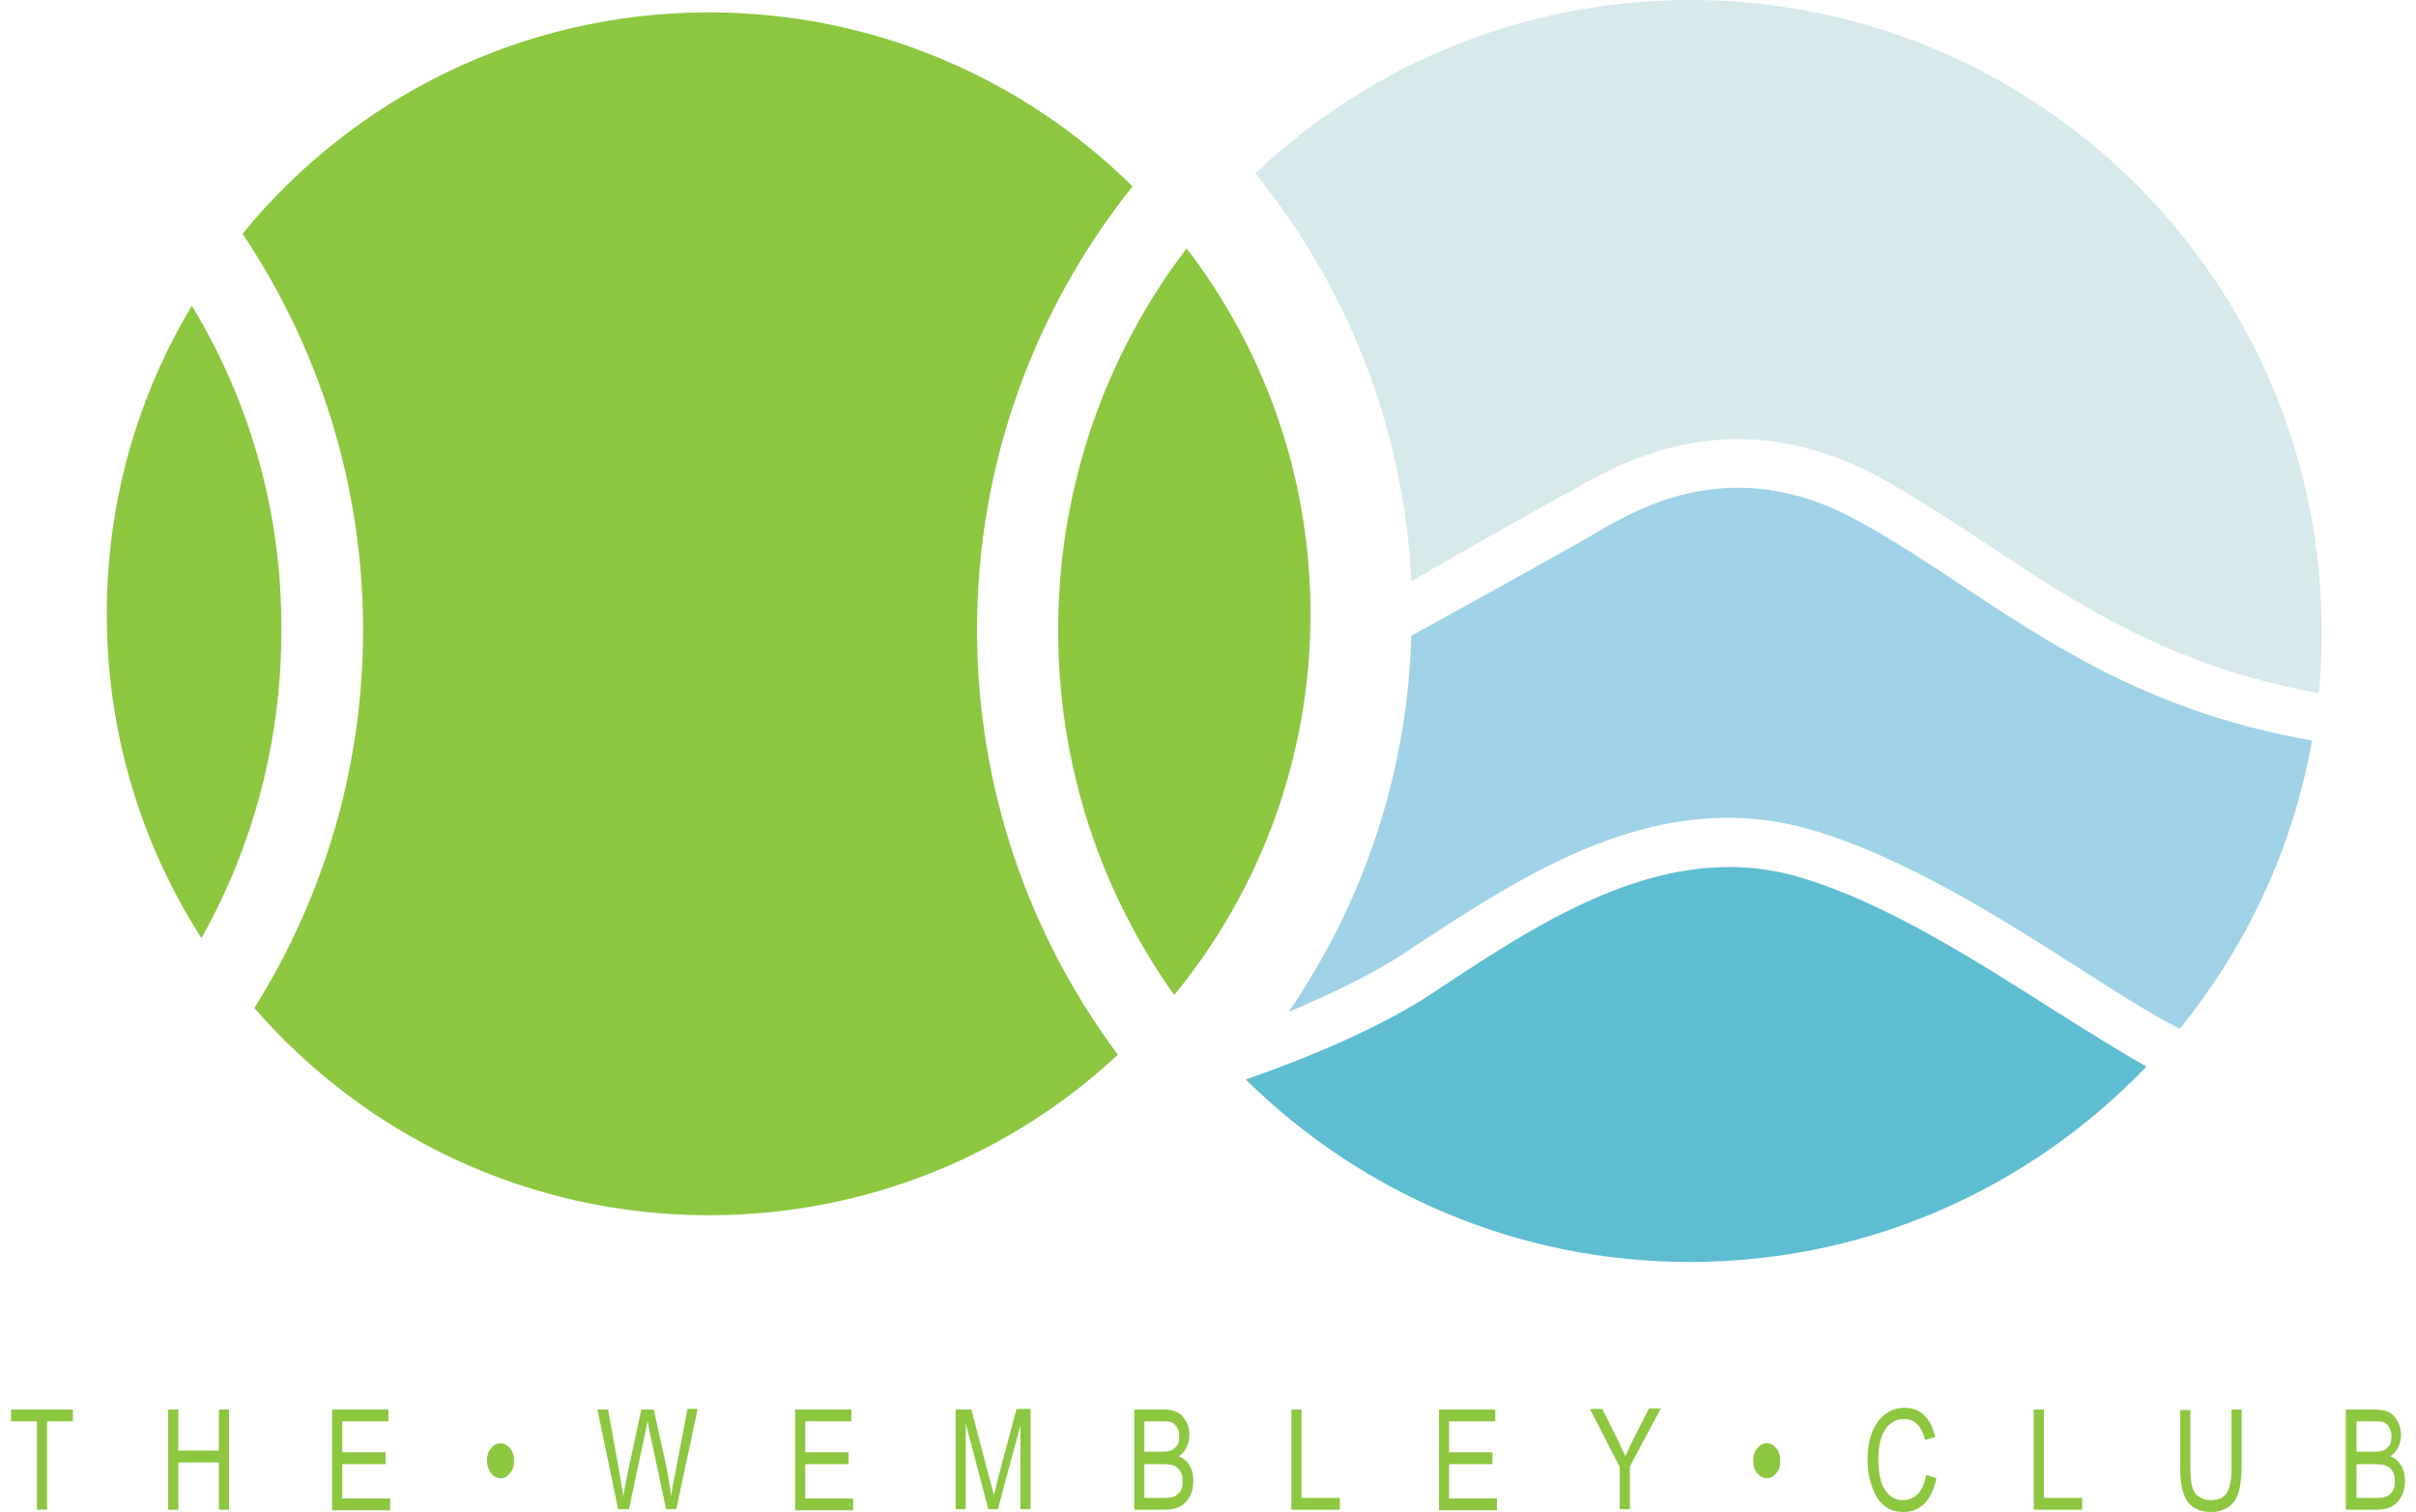 <svg height="1565" viewBox="3.5 4.6 425 268.5" width="2500" xmlns="http://www.w3.org/2000/svg"><g fill="#8dc740"><path d="m35.6 58.9c-9.6 16-15.1 34.7-15.1 54.8 0 21.2 6.2 40.9 16.8 57.5 9.1-16.2 14.2-34.8 14.2-54.7.1-21.1-5.7-40.8-15.9-57.6z"/><path d="m202.6 37.7c-19.3-19.1-45.9-30.9-75.2-30.9-33.4 0-63.2 15.3-82.8 39.3 13.5 20.2 21.4 44.4 21.4 70.4 0 24.6-7.1 47.6-19.3 67.1 19.6 22.6 48.5 36.8 80.7 36.8 28.1 0 53.6-10.8 72.6-28.5-15.7-21.1-25-47.2-25-75.5 0-29.7 10.3-57 27.6-78.7z"/><path d="m212.2 48.7c-14.3 18.8-22.8 42.3-22.8 67.8 0 24.2 7.6 46.5 20.6 64.8 15.1-18.4 24.2-42 24.2-67.7 0-24.4-8.2-46.9-22-64.9z"/></g><path d="m279.6 92.2 1-.5c8.7-5 29-16.7 55.4-1.9 6.6 3.7 12.8 7.8 18.8 11.8 15.9 10.5 32.4 21.4 58.4 26.1.4-3.6.5-7.3.5-11 0-61.9-50.2-112.1-112.1-112.1-29.9 0-57.1 11.7-77.2 30.8 16.2 20 26.4 45 27.7 72.4 8.9-5.2 22.5-12.8 27.5-15.6z" fill="#d6e9eb"/><path d="m366.2 184c-14-8.9-29.9-19.1-45.1-23.6-23.5-7-45.4 7.4-64.7 20.2l-.9.6c-9 5.9-21.6 11.2-32.8 15.1 20.3 20 48.1 32.4 78.8 32.4 31.9 0 60.6-13.3 81.1-34.7-4.8-2.7-10.2-6.1-16.4-10z" fill="#5fbdd2"/><path d="m250.8 173.9.9-.6c20.9-13.8 44.5-29.4 71.9-21.2 16.4 4.9 33.6 15.8 47.3 24.6 6.4 4.1 12.5 8 17.6 10.6 11.8-14.5 20.1-32 23.5-51.2-27.9-4.9-45.2-16.3-62-27.4-6.1-4.1-11.9-7.9-18.2-11.4-22.1-12.4-38.8-2.8-46.9 1.9l-1 .6c-5.9 3.4-23.6 13.2-31.8 17.7-.7 24.7-8.7 47.7-21.8 66.8 7.5-3.2 14.9-6.7 20.5-10.4z" fill="#9fd2e7"/><path d="m8.1 272.7v-15.7h-4.6v-2.1h11v2.1h-4.6v15.7zm23.3 0v-17.8h1.8v7.3h7.2v-7.3h1.8v17.8h-1.8v-8.4h-7.2v8.4zm29.1 0v-17.8h10v2.1h-8.2v5.5h7.7v2.1h-7.7v6.1h8.5v2.1h-10.3zm27.5-8.7c0-.9.2-1.6.7-2.2s1-.9 1.7-.9c.6 0 1.2.3 1.7.9s.7 1.3.7 2.2-.2 1.6-.7 2.2-1 .9-1.7.9c-.6 0-1.2-.3-1.7-.9-.4-.6-.7-1.3-.7-2.2zm23.3 8.7-3.7-17.8h1.9l2.1 11.7c.2 1.2.4 2.4.6 3.7l.6-3.3 2.6-12.1h2.2l2 9c.5 2.2.8 4.3 1.1 6.3.2-1.2.4-2.5.7-3.9l2.2-11.5h1.8l-3.8 17.8h-1.8l-2.9-13.6-.4-2.1c-.1.8-.3 1.5-.4 2.1l-2.9 13.6h-1.9zm31.4 0v-17.8h10v2.1h-8.2v5.5h7.7v2.1h-7.7v6.1h8.5v2.1h-10.3zm28.5 0v-17.8h2.8l3.3 12.6.7 2.6c.2-.7.4-1.6.7-2.9l3.3-12.4h2.5v17.8h-1.8v-14.9l-4 14.9h-1.7l-4-15.2v15.2h-1.8zm31.7 0v-17.8h5.2c1.1 0 1.9.2 2.5.5s1.1.9 1.5 1.6.6 1.5.6 2.4c0 .8-.2 1.6-.5 2.2-.3.7-.8 1.2-1.4 1.6.8.3 1.4.8 1.9 1.6s.7 1.7.7 2.7c0 1.1-.2 2-.6 2.8s-1 1.4-1.7 1.8-1.7.6-2.9.6zm1.8-10.3h3c.8 0 1.3-.1 1.7-.2.5-.2.8-.5 1.1-.9s.4-.9.4-1.6c0-.6-.1-1.2-.4-1.6-.2-.4-.5-.7-.9-.9s-1.1-.2-2.1-.2h-2.8zm0 8.2h3.5c.8 0 1.3-.1 1.7-.2.5-.2.9-.6 1.2-1 .3-.5.4-1.1.4-1.8s-.1-1.2-.4-1.7-.6-.8-1.1-1c-.4-.2-1.1-.3-2.1-.3h-3.2zm26.1 2.1v-17.8h1.8v15.7h6.8v2.1zm26.2 0v-17.8h10v2.1h-8.2v5.5h7.7v2.1h-7.7v6.1h8.5v2.1h-10.3zm32.1 0v-7.6l-5.3-10.3h2.2l2.7 5.4c.5 1.1 1 2.1 1.4 3 .4-.9.9-2 1.5-3.2l2.7-5.3h2.1l-5.5 10.3v7.6h-1.8zm23.7-8.7c0-.9.2-1.6.7-2.2s1-.9 1.7-.9 1.2.3 1.7.9.7 1.3.7 2.2-.2 1.6-.7 2.2-1 .9-1.7.9c-.6 0-1.2-.3-1.7-.9s-.7-1.3-.7-2.2zm30.7 2.5 1.8.6c-.4 2-1.1 3.5-2.1 4.5s-2.3 1.5-3.7 1.5c-1.3 0-2.4-.3-3.3-1s-1.7-1.7-2.2-3.2c-.6-1.5-.9-3.2-.9-5.2s.3-3.6.9-5 1.4-2.4 2.4-3.1 2.1-1 3.3-1c1.3 0 2.5.4 3.4 1.3 1 .9 1.6 2.2 2 3.9l-1.8.5c-.6-2.5-1.9-3.7-3.7-3.7-.9 0-1.7.2-2.4.8-.7.5-1.2 1.3-1.6 2.3-.4 1.1-.6 2.4-.6 4 0 2.4.4 4.3 1.2 5.5s1.9 1.8 3.2 1.8c1 0 1.9-.4 2.6-1.1s1.2-1.9 1.5-3.4zm19.1 6.2v-17.8h1.8v15.7h6.8v2.1zm35.1-17.8h1.8v10.3c0 1.7-.2 3.1-.5 4.3-.3 1.1-.9 2-1.7 2.6s-1.9 1-3.2 1c-1.8 0-3.2-.6-4.1-1.7-.9-1.2-1.4-3.2-1.4-6.1v-10.3h1.8v10.3c0 1.6.1 2.8.4 3.5.2.7.6 1.3 1.2 1.6.5.4 1.2.6 2 .6 1.3 0 2.3-.4 2.8-1.2.6-.8.9-2.3.9-4.6zm20.3 17.8v-17.8h5.2c1.1 0 1.9.2 2.5.5s1.1.9 1.5 1.6.6 1.5.6 2.4c0 .8-.2 1.6-.5 2.2-.3.7-.8 1.2-1.4 1.6.8.3 1.4.8 1.9 1.6s.7 1.7.7 2.7c0 1.1-.2 2-.6 2.8s-1 1.4-1.7 1.8-1.7.6-2.9.6zm1.9-10.3h3c.8 0 1.3-.1 1.7-.2.5-.2.8-.5 1.1-.9s.4-.9.4-1.6c0-.6-.1-1.2-.4-1.6-.2-.4-.5-.7-.9-.9s-1.1-.2-2.1-.2h-2.8zm0 8.2h3.5c.8 0 1.3-.1 1.7-.2.5-.2.9-.6 1.2-1 .3-.5.4-1.1.4-1.8s-.1-1.2-.4-1.7-.6-.8-1.1-1c-.4-.2-1.1-.3-2.1-.3h-3.2z" fill="#8dc740"/></svg>